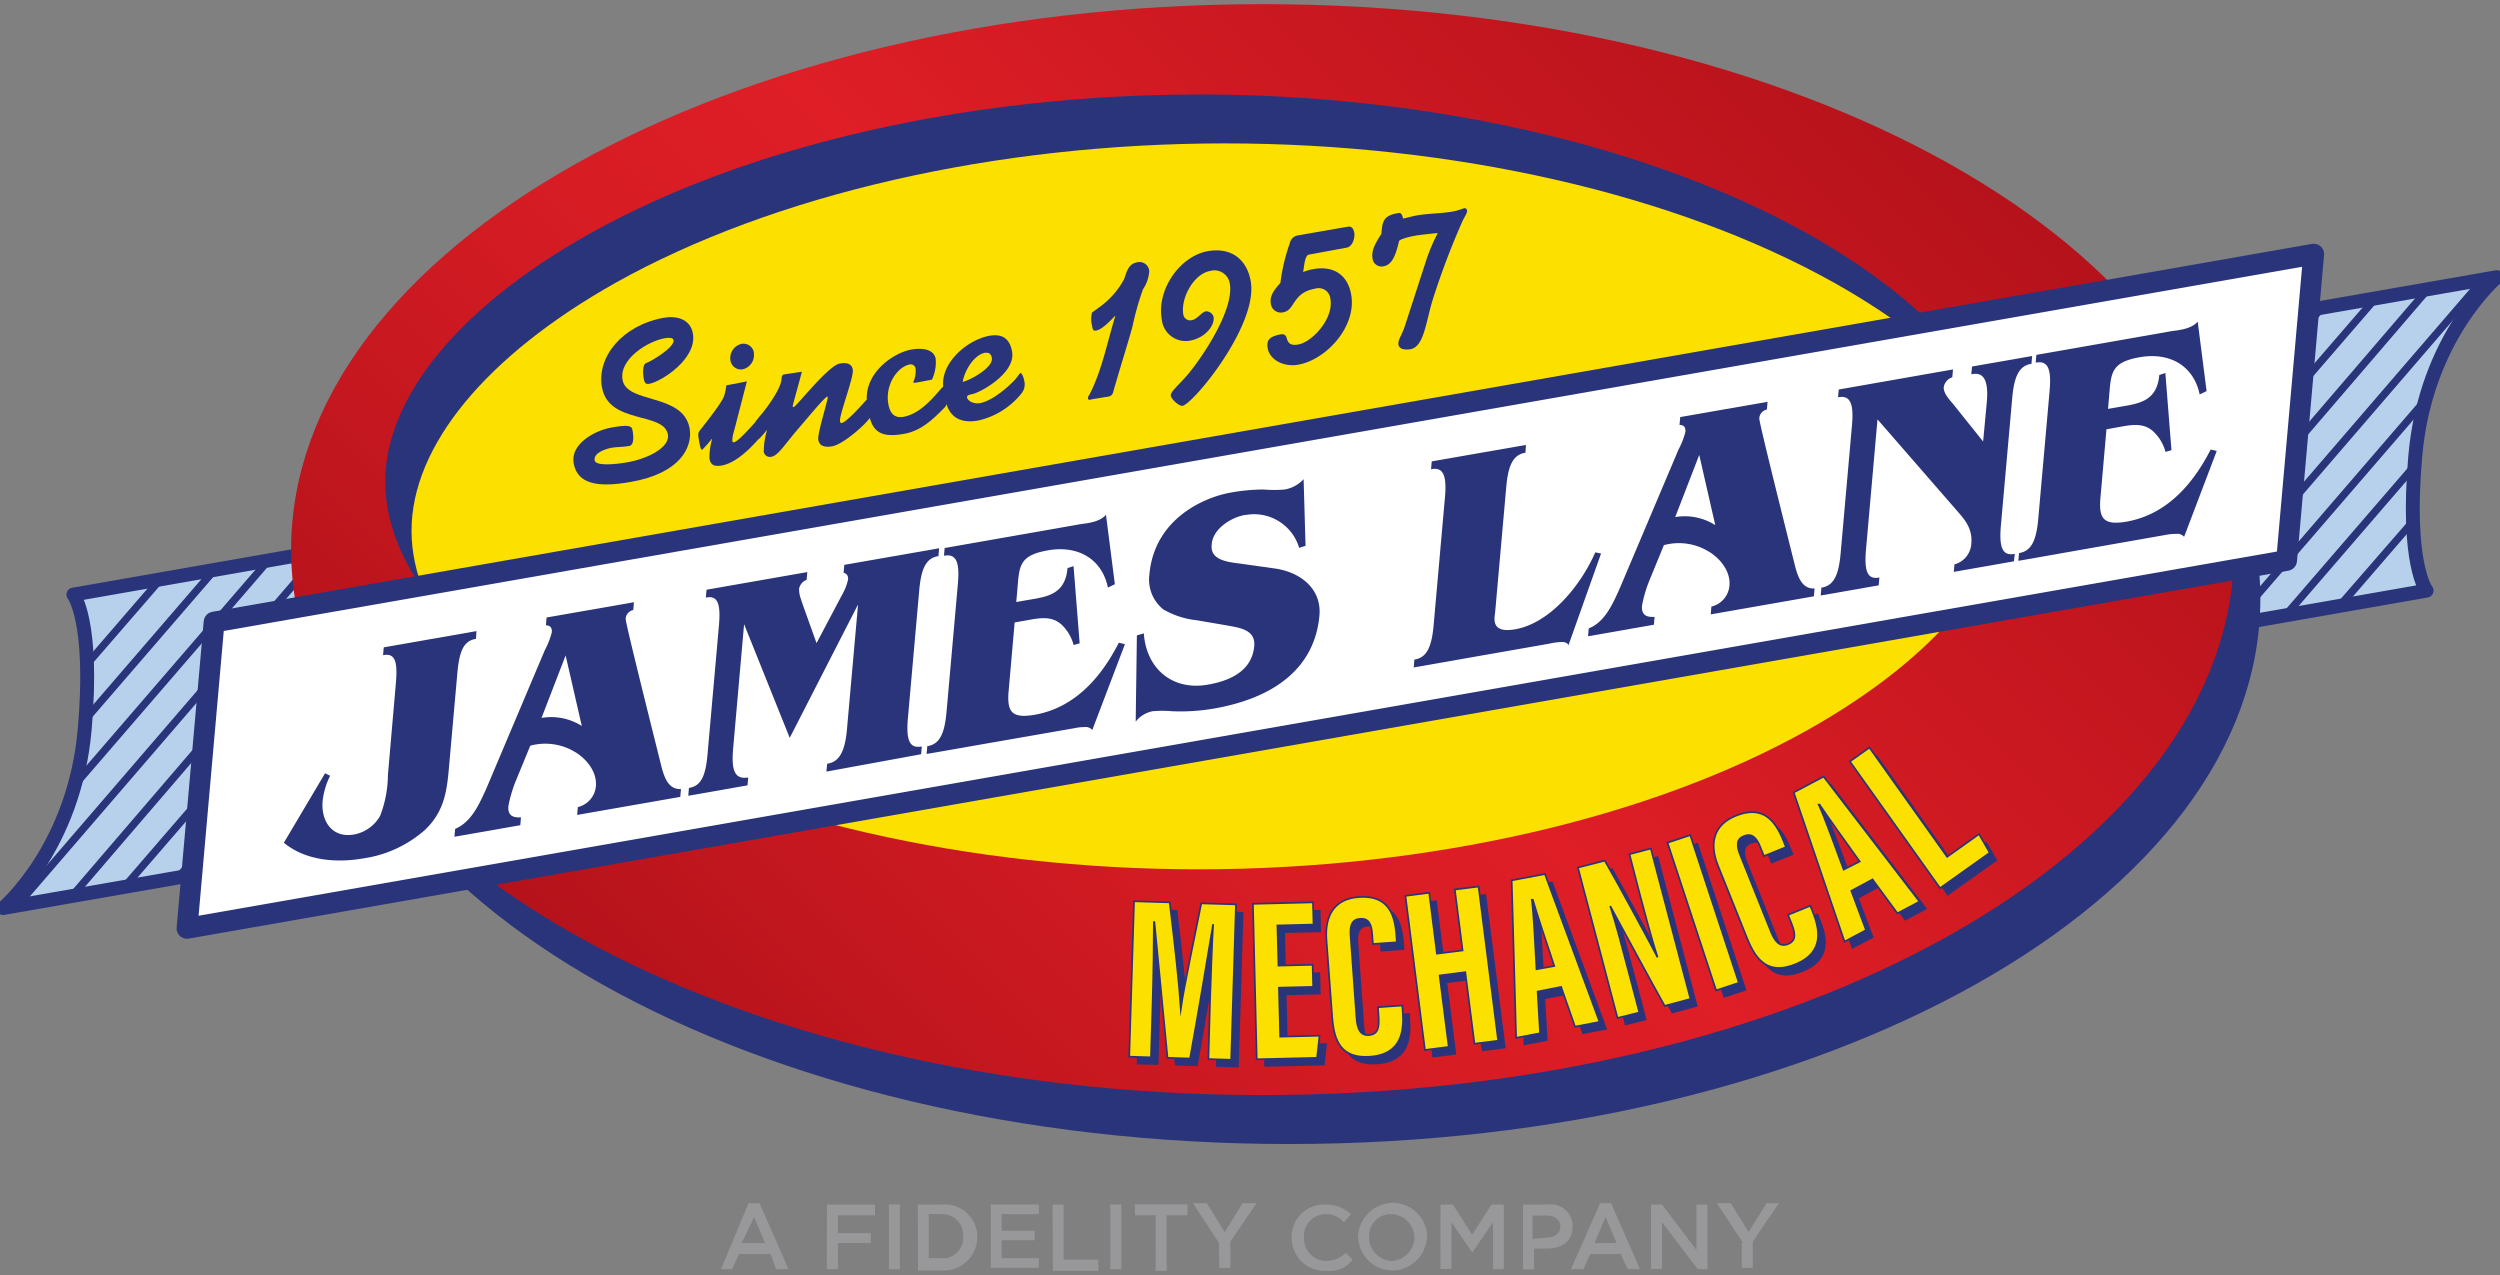 <svg id="Layer_1" data-name="Layer 1" xmlns="http://www.w3.org/2000/svg" xmlns:xlink="http://www.w3.org/1999/xlink" viewBox="0 0 360 183.6"><rect x="0" y="0" width="360" height="183.6" fill="#808080" stroke="none"/><defs><style>.cls-1{fill:#98989a;}.cls-2{fill:#b7d1ed;stroke-width:2px;}.cls-2,.cls-6,.cls-7{stroke:#29347b;}.cls-2,.cls-6{stroke-linejoin:round;}.cls-3{fill:#29347b;}.cls-4,.cls-7{fill:#fce100;}.cls-5{fill:url(#linear-gradient);}.cls-6{fill:#fff;stroke-width:3px;}.cls-7{stroke-miterlimit:10;stroke-width:0.25px;}</style><linearGradient id="linear-gradient" x1="101.58" y1="159.38" x2="262.04" y2="-1.09" gradientUnits="userSpaceOnUse"><stop offset="0.01" stop-color="#b5121b"/><stop offset="0.12" stop-color="#c1161e"/><stop offset="0.35" stop-color="#d71c24"/><stop offset="0.5" stop-color="#df1e26"/><stop offset="1" stop-color="#b5121b"/></linearGradient></defs><path class="cls-1" d="M107.79,173.26h1.59l4.16,9.5h-1.79l-.79-2.18h-4.55l-1,2.18h-1.59Zm2.38,5.74-1.58-3.76L106.8,179Z"/><path class="cls-1" d="M119.08,173.45H126V175h-5.35v2.57h4.75V179h-4.75v3.76h-1.59Z"/><path class="cls-1" d="M128,173.45h1.58v9.31H128Z"/><path class="cls-1" d="M132.16,173.45h3.56a4.67,4.67,0,0,1,5,4.36v.4h0a4.82,4.82,0,0,1-4.76,4.75h-3.76Zm1.58,1.39v6.34h1.79a2.93,2.93,0,0,0,3.17-2.77V178h0a3,3,0,0,0-3-3.17h-2Z"/><path class="cls-1" d="M142.66,173.45h6.93v1.39h-5.35v2.38H149v1.38h-4.76v2.58h5.35v1.39h-6.93Z"/><path class="cls-1" d="M151.57,173.45h1.59v7.93h5V183h-6.54Z"/><path class="cls-1" d="M159.89,173.45h1.59v9.31h-1.59Z"/><path class="cls-1" d="M166.43,175h-3v-1.59H171V175h-3V183h-1.59Z"/><path class="cls-1" d="M175.54,179l-3.76-5.74h2l2.58,4.16,2.57-4.16h2l-3.76,5.54v3.77h-1.59Z"/><path class="cls-1" d="M186,178.21h0a4.65,4.65,0,0,1,4.56-4.76h.2a5.23,5.23,0,0,1,3.76,1.39l-1,1.19a3.21,3.21,0,0,0-2.58-1.19,3.13,3.13,0,0,0-3.17,3.17v.2h0a3.27,3.27,0,0,0,3,3.37H191a3.93,3.93,0,0,0,2.78-1.19l1,1A4.14,4.14,0,0,1,191,183a4.74,4.74,0,0,1-5-4.75Z"/><path class="cls-1" d="M195.55,178.21h0a5.13,5.13,0,0,1,4.76-5h.19a5,5,0,0,1,5,4.55v.2h0a5.14,5.14,0,0,1-4.76,5h-.2a5,5,0,0,1-4.95-4.55Zm8.12,0h0a3.43,3.43,0,0,0-3.17-3.37h-.19a3.13,3.13,0,0,0-3.17,3.17v.2h0a3.44,3.44,0,0,0,3.17,3.37h.19a3.44,3.44,0,0,0,3.17-3.37Z"/><path class="cls-1" d="M207.44,173.45h1.78l2.77,4.36,2.78-4.36h1.78v9.31H215V176l-3,4.36h0L209,176v6.73h-1.58Z"/><path class="cls-1" d="M219.12,173.45h3.77a3.15,3.15,0,0,1,3.56,2.78v.39h0c0,2.18-1.58,3.17-3.76,3.17h-1.78v3h-1.59v-9.31Zm3.57,4.76c1.19,0,2-.6,2-1.59h0c0-1-.79-1.58-2-1.58h-2v3.37Z"/><path class="cls-1" d="M230.42,173.26H232l4.16,9.5h-1.78l-1-2.18H229l-1,2.18h-1.78Zm2.37,5.74-1.58-3.76L229.62,179Z"/><path class="cls-1" d="M237.75,173.45h1.58l4.95,6.54v-6.54h1.59v9.31h-1.39L239.33,176v6.73h-1.58Z"/><path class="cls-1" d="M251,179l-3.77-5.74h2l2.57,4.16,2.58-4.16h1.78l-3.76,5.54v3.77h-1.59V179Z"/><path class="cls-2" d="M290.82,95.32l58.61-10.27s-3-3.73-1.63-19.39c1.49-17.09,11.75-25.75,11.75-25.75L294.71,51.22Z"/><polygon class="cls-3" points="291.02 95.16 291.3 95.11 335.32 44.01 333.64 44.3 291.16 93.61 291.02 95.16"/><polygon class="cls-3" points="291.75 86.86 327.55 45.37 325.87 45.66 291.91 85.01 291.75 86.86"/><polygon class="cls-3" points="292.5 78.34 319.78 46.72 318.1 47.01 292.66 76.49 292.5 78.34"/><polygon class="cls-3" points="293.25 69.82 312.01 48.08 310.33 48.37 293.42 67.97 293.25 69.82"/><polygon class="cls-3" points="294 61.3 304.24 49.43 302.56 49.73 294.16 59.45 294 61.3"/><polygon class="cls-3" points="298.91 93.77 343.04 42.66 341.36 42.96 297.22 94.07 298.91 93.77"/><polygon class="cls-3" points="306.76 92.4 350.59 41.34 348.91 41.64 305.08 92.69 306.76 92.4"/><polygon class="cls-3" points="314.54 91.04 358.53 39.96 356.85 40.25 312.85 91.33 314.54 91.04"/><path class="cls-3" d="M322.32,89.67l26.85-31.12c.21-.85.44-1.67.69-2.45L320.64,90Z"/><path class="cls-3" d="M330.1,88.31l17.72-20.55c0-.58.09-1.19.14-1.81L328.41,88.6Z"/><path class="cls-3" d="M337.87,87l9.82-11.38c0-.51,0-1,0-1.61L336.19,87.24Z"/><path class="cls-2" d="M69.18,75.35,10.57,85.62s3,3.73,1.63,19.39C10.71,122.1.45,130.76.45,130.76l64.84-11.31Z"/><polygon class="cls-3" points="68.98 75.51 68.7 75.56 24.68 126.66 26.36 126.37 68.84 77.06 68.98 75.51"/><polygon class="cls-3" points="68.25 83.81 32.45 125.31 34.13 125.01 68.09 85.66 68.25 83.81"/><polygon class="cls-3" points="67.5 92.33 40.22 123.95 41.9 123.66 67.34 94.18 67.5 92.33"/><polygon class="cls-3" points="66.75 100.85 47.99 122.6 49.67 122.3 66.58 102.7 66.75 100.85"/><polygon class="cls-3" points="66 109.37 55.76 121.24 57.44 120.95 65.83 111.22 66 109.37"/><polygon class="cls-3" points="61.09 76.9 16.96 128.01 18.64 127.72 62.78 76.6 61.09 76.9"/><polygon class="cls-3" points="53.24 78.27 9.41 129.33 11.09 129.03 54.92 77.98 53.24 78.27"/><polygon class="cls-3" points="45.46 79.64 1.47 130.71 3.15 130.42 47.15 79.34 45.46 79.64"/><path class="cls-3" d="M37.68,81,10.83,112.12c-.21.85-.44,1.67-.69,2.45L39.36,80.7Z"/><path class="cls-3" d="M29.9,82.36,12.18,102.91c0,.58-.09,1.19-.14,1.81L31.59,82.07Z"/><path class="cls-3" d="M22.13,83.72,12.31,95.1c0,.51,0,1.05,0,1.61L23.81,83.43Z"/><path class="cls-4" d="M173.68,16.86c33,0,65,7.54,87.78,20.68,18.65,10.79,29.35,24.19,29.35,36.76s-10.7,26-29.35,36.75c-22.75,13.15-54.74,20.69-87.78,20.69s-65-7.54-87.77-20.69C67.25,100.27,56.55,86.87,56.55,74.3s10.7-26,29.35-36.76c22.75-13.14,54.74-20.68,87.78-20.68"/><path class="cls-3" d="M185.6,7.65c-77.26,0-139.89,35.16-139.89,78.54s62.63,78.55,139.89,78.55,139.89-35.17,139.89-78.55S262.86,7.65,185.6,7.65Zm-9.21,13c33,0,65,7.32,87.77,20.09,18.66,10.48,29.36,23.49,29.36,35.69s-10.7,25.22-29.36,35.7c-22.74,12.77-54.73,20.09-87.77,20.09s-65-7.32-87.77-20.09C70,101.65,59.26,88.64,59.26,76.43S70,51.22,88.61,40.74C111.36,28,143.35,20.65,176.39,20.65"/><path class="cls-5" d="M181.81.6C104.55.6,41.92,35.77,41.92,79.14s62.63,78.55,139.89,78.55S321.7,122.52,321.7,79.14,259.07.6,181.81.6Zm-9.21,13c33,0,65,7.32,87.77,20.09C279,44.17,289.73,57.18,289.73,69.39S279,94.61,260.37,105.08c-22.74,12.77-54.73,20.1-87.77,20.1s-65-7.33-87.78-20.1C66.17,94.61,55.47,81.6,55.47,69.39S66.17,44.17,84.82,33.7c22.74-12.77,54.74-20.09,87.78-20.09"/><polygon class="cls-6" points="329.27 80.7 26.93 133.68 30.83 89.58 333.17 36.6 329.27 80.7"/><path class="cls-3" d="M57,98.46c.28-3.15-.07-4.47-1.84-4.11l.1-1.13,13.35-2.34L68.54,92c-1.76.26-2.4,1.75-2.68,4.91l-1.21,13.61c-.29,3.29-.64,6.33-3.47,9a17.08,17.08,0,0,1-8.88,4.09c-4.22.74-8.54.16-11.42-2.26l5.93-10,.73.36a10.75,10.75,0,0,0-1.08,3.61c-.27,3,1.43,5.39,4.49,4.85a5.43,5.43,0,0,0,3.8-2.71,16.76,16.76,0,0,0,1.11-5.87Z"/><path class="cls-3" d="M74.35,112.27a19,19,0,0,0-1.14,3.79c-.12,1.4.66,1.71,1.81,1.64l-.1,1.13-9.48,1.66.1-1.13c2.38-1,3.5-3.63,4.51-5.85l8.41-19.9a11,11,0,0,0,1-2.56c.06-.67-.25-1-.85-1l.1-1.13,12.58-2.2-.1,1.13a1.33,1.33,0,0,0-1.09,1.3c0,.58,2.68,11.34,4.84,20,.48,1.78.86,4.6,3.12,4.47l-.1,1.13-14.85,2.6.1-1.13a3.4,3.4,0,0,0,2.6-3c.19-2.21-1.55-4.12-3.12-5a8.26,8.26,0,0,0-6.33-.84Zm7.1-17.89-3.47,9a8.26,8.26,0,0,1,5.8,1.16Z"/><path class="cls-3" d="M107.15,89.88l-1.57,17.8c-.29,3.25.18,4.59,2.16,4.28l-.1,1.13-8.53,1.5.1-1.13c1.76-.27,2.41-1.75,2.68-4.91l1.63-18.39c.28-3.16-.11-4.47-1.88-4.11l.1-1.13,14.51-2.54-.1,1.12a1.72,1.72,0,0,0-1.08,1.26,4,4,0,0,0,.18,1.26l.33,1,2,5.59,3.67-6.94a8.06,8.06,0,0,0,.87-2.2c.05-.58-.18-.85-.64-1l.1-1.13,13.65-2.39-.09,1.13c-1.77.26-2.49,1.76-2.77,4.92l-1.63,18.39c-.28,3.16.2,4.45,2,4.1l-.1,1.12L119,111.11l.11-1.13c1.76-.26,2.57-1.78,2.85-4.94l1.6-18-9.84,19.21Z"/><path class="cls-3" d="M133.43,108.57l.1-1.12c1.76-.27,2.49-1.77,2.77-4.93l1.63-18.39c.28-3.16-.2-4.45-2-4.1l.1-1.12,19.55-3.43c1.07-.14,2.78-.31,3.68-1.35l1.28,10-1,.48c-.86-4.15-4.33-6.12-8.64-5.36s-4.11,2.36-4.43,6l-.13,1.44,1.38-.24c2.84-.5,5.66-.68,6-4.64l.87-.29.88,11.12-.87.24a6.19,6.19,0,0,0-1.81-3c-1.54-1.32-3.36-.83-5.52-.45l-1.16.2-.86,9.79c-.28,3.06.39,4.1,3.8,3.5,5.51-1,9.35-5.05,12.06-10.37l.88.21-4.7,12.36a1.27,1.27,0,0,0-1.15-.42,6.75,6.75,0,0,0-1.37.15Z"/><path class="cls-3" d="M188,78.6l-.92.29a6.77,6.77,0,0,0-7.54-4.76c-1.75.13-5,1.85-5.06,4.4-.2,2.25,2.63,2.42,4.18,2.64l4.9.69c3.81.54,6.77,3,6.44,6.77-.67,7.49-6.4,11.87-15.23,13.41a28.79,28.79,0,0,1-6,.38,15.54,15.54,0,0,0-2.81,0,4.11,4.11,0,0,0-2.42,1.49l.17-12.41,1-.3c.35,5.08,4.1,8.29,9.22,7.39,2.93-.51,6.35-1.82,6.68-5.56.22-2.48-2.35-2.65-4.1-3l-4.22-.72a12,12,0,0,1-4.78-1.56,5.51,5.51,0,0,1-2-5c.71-8.12,8-11.17,11.73-11.82a26.7,26.7,0,0,1,4.74-.44,17.44,17.44,0,0,0,3,0A4.78,4.78,0,0,0,187.72,69Z"/><path class="cls-3" d="M219.73,64.07l-.06,1.12c-1.76.27-2.49,1.77-2.77,4.93l-1.59,17.94c-.08.9-.75,3.19,2.87,2.56,5-.88,9.41-6.22,11.54-11.08l.83.17-4.69,13.2c-.17-.41-.67-.5-1.23-.45a9.28,9.28,0,0,0-1.54.23l-19.51,3.42.09-1.13c1.76-.26,2.49-1.77,2.77-4.92l1.63-18.4c.28-3.15-.2-4.45-2-4.09l.1-1.13Z"/><path class="cls-3" d="M237.59,83.4a18.94,18.94,0,0,0-1.14,3.8c-.12,1.39.66,1.7,1.81,1.63l-.1,1.13-9.48,1.66.1-1.13c2.38-.95,3.5-3.63,4.5-5.85l8.42-19.89a11.64,11.64,0,0,0,1-2.56c.06-.68-.25-1-.85-1l.1-1.13,12.58-2.2-.1,1.12a1.34,1.34,0,0,0-1.09,1.3c0,.59,2.68,11.34,4.84,20,.48,1.78.86,4.59,3.12,4.46l-.1,1.13-14.85,2.6.09-1.12a3.39,3.39,0,0,0,2.6-3c.2-2.21-1.54-4.13-3.11-5a8.22,8.22,0,0,0-6.33-.85Zm7.1-17.89-3.46,8.95A8.2,8.2,0,0,1,247,75.62Z"/><path class="cls-3" d="M286.1,57.9c.28-3.15-.46-4.4-2.23-4l.1-1.12,8.66-1.52-.1,1.13c-1.76.26-2.49,1.76-2.77,4.92l-1.63,18.35c-.28,3.16.2,4.45,2,4.09L290,80.83l-8.65,1.52.09-1.08a3.28,3.28,0,0,0,2.43-3c.19-2.16-.93-3.43-2.08-4.74L270.36,60.39l-1.65,18.67c-.28,3.15.16,4.45,1.92,4.1l-.1,1.13-8.35,1.46.1-1.13c1.76-.26,2.49-1.76,2.77-4.92l1.63-18.39c.28-3.16-.2-4.45-2-4.1l.1-1.12,16.45-2.89-.1,1.13a1.8,1.8,0,0,0-1.23,1.41c-.08.95,1,2,1.47,2.59l4.2,5.25Z"/><path class="cls-3" d="M290.64,80.76l.1-1.12c1.76-.27,2.49-1.77,2.77-4.93l1.63-18.39c.28-3.16-.2-4.45-2-4.1l.1-1.12,19.55-3.43c1.07-.14,2.78-.31,3.68-1.35l1.28,10-1,.48c-.86-4.15-4.33-6.12-8.63-5.36s-4.12,2.36-4.44,6l-.12,1.44,1.38-.24c2.83-.5,5.65-.68,6-4.64l.87-.29.88,11.12-.86.24a6.2,6.2,0,0,0-1.82-3c-1.54-1.33-3.36-.84-5.51-.46l-1.17.21-.86,9.78c-.28,3.06.4,4.1,3.8,3.51,5.51-1,9.35-5.06,12.07-10.38l.87.21-4.7,12.36a1.27,1.27,0,0,0-1.15-.42A7.64,7.64,0,0,0,312,77Z"/><path class="cls-3" d="M90.82,69.4c-4.71.84-7.68.32-8.21-2.69-.49-2.74,2.93-4.7,5.47-5.15,2.29-.4,2.89-.31,3,.38.21,1.19.16,2.17-.47,2.28-.94.17-1.76.12-2.51.25s-2.67.7-2.47,1.83c.14.79,2.67.63,4.72.27,2.92-.51,6.16-2.15,5.83-4-.59-3.33-8.54-1.41-9.5-6.81-.77-4.37,2.93-8.91,8.9-10,1.89-.33,3.83.2,4.2,2.27.64,3.65-4.58,6.93-6.25,7.23-.5.08-.71,0-.85-.83-.09-.5-.18-1.94.33-2.13C93.87,52,97.14,50,97,49c-.08-.44-.82-.38-1.29-.29-2.41.42-6.6,3-6.06,6,.62,3.49,8.75,1.86,9.66,7C99.75,64.36,98,68.15,90.82,69.4Z"/><path class="cls-3" d="M107.55,54.92,105.72,62a5.13,5.13,0,0,0-.27,1.44c0,.13.08.28.24.25.6-.1,2.43-2.21,2.81-2.6s.4-.65.63-.69.39.61.47,1c.15.85.1,1.31-.15,1.58-.67.76-3.11,3.62-5.5,4.05-1.1.19-1.63-.07-1.79-1a9.83,9.83,0,0,1,.38-2.79l-.08,0a14.63,14.63,0,0,1-1.35,1.53c-.18,0-.29-.4-.44-1.25s-.18-1.17.09-1.51c.74-.94,3.18-4,3.52-5a8.55,8.55,0,0,0,.31-1.52Zm1-4.1a2.1,2.1,0,0,1-1.65,2.37,1.53,1.53,0,0,1-1.72-1.32,2.09,2.09,0,0,1,1.65-2.36A1.52,1.52,0,0,1,108.57,50.82Z"/><path class="cls-3" d="M115.47,53.53c-.4,1.59-1.35,4.87-1.32,5s.08.09.17.07c.35-.06,5-6,6.61-6.25,1.2-.21,1.74.15,1.87.87.19,1.07-2,6.63-1.83,7.42,0,.15.08.3.21.28.85-.15,3.53-3.31,3.59-3.32.22,0,.45.34.61,1.22a1.75,1.75,0,0,1-.15,1.39c-.75,1.07-3.86,3.79-5.4,4.06-1.1.19-1.89-.06-2-1s1.42-5.72,1.36-6.07c0,0,0-.09-.08-.08-.38.07-3.44,3.81-4.2,4.66-2.07,2.44-2.89,3.85-3.86,4a.9.9,0,0,1-1.07-.72,11.28,11.28,0,0,1,.46-3.09h-.06a8.43,8.43,0,0,1-1.14,1.26c-.16,0-.38-1.22-.47-1.76s.17-1,.77-1.69c.33-.35,2.87-3.55,3-5.16,0-.46.17-.67.33-.7Z"/><path class="cls-3" d="M132,55.09c-.25,0-.47.08-.49-.05a3.93,3.93,0,0,0,.34-1.9.71.71,0,0,0-.79-.67c-1.86.32-3.63,3-3.14,5.7.23,1.32.85,2.09,2.2,1.85,3-.53,5.37-4.28,5.74-4.35.16,0,.4,0,.66,1.5a2.08,2.08,0,0,1-.7,1.72c-1.62,1.64-3.3,3.17-5.62,3.58-2.83.5-4.55.12-5.09-2.93l-.21-1.19c-.79-4.5,3.73-7.53,6.27-8,2.23-.39,3.38.25,3.57,1.32a5.82,5.82,0,0,1-.54,3Z"/><path class="cls-3" d="M135.87,56c-.64-3.58,3.35-7.07,6.62-7.65,1.57-.27,2.87.15,3.25,2.28.55,3.14-4.66,5.94-5.76,6.13-.53.1-.77.2-.72.49.09.5,1,.95,1.8.81,2-.34,4.48-2.7,5.1-3.39.46-.53.65-.92.8-.95s.42.54.5,1a2.09,2.09,0,0,1-.42,2,11.14,11.14,0,0,1-6.19,3.84c-2.36.42-4.24-.32-4.72-3.08Zm6-5.21c-1.63.29-3,2.64-3.24,4.2,1.15-.27,4.43-2.08,4.19-3.43C142.76,51.05,142.45,50.71,141.91,50.81Z"/><path class="cls-3" d="M157.38,57.47c-.32.06-.65.22-.7-.07s.17-.51.24-.65c1.79-3.49,2.55-7.61,3.69-11.25l-.07,0c-.52.58-1.83,1.94-2.65,2.09-.44.07-.52,0-.64-.7a3.83,3.83,0,0,1,0-1.88l.94-.69a11.84,11.84,0,0,0,3.66-4.08c.42-1.08.57-2.24,1.93-2.47A1.4,1.4,0,0,1,165.49,39a5.26,5.26,0,0,1-.9,2.66,41,41,0,0,0-1.46,5.11c-.25,1.15-1.42,4.79-2.83,9.67a.82.82,0,0,1-.76.68Z"/><path class="cls-3" d="M170.28,58.44c-.44.08-1.58-.89-1.68-1.45s1.07-1.46,2.39-3c2.09-2.45,6.77-9.39,6.1-13.16a2.24,2.24,0,0,0-2.87-1.8c-2.3.41-4.24,3.89-3.82,6.28a1,1,0,0,0,1.24.79c.78-.14,1.38-1.15,2-1.27a1.13,1.13,0,0,1,1.11.78c.22,1.25-1.18,3-3.28,3.42a3.45,3.45,0,0,1-4.18-3.11c-.73-4.15,2.55-9,6.61-9.75,3.45-.61,5.66,1.23,6.2,4.31C181.24,46.73,171.85,58.16,170.28,58.44Z"/><path class="cls-3" d="M194,32.66c.54-.1.83.08,1,.77s-.19,2.07-1.07,2.23l-5.43,1c-.63.11-.68,1.64-.85,2.51a7.16,7.16,0,0,1,1.48-.42c3.17-.56,5,1.1,5.44,3.67.81,4.59-3.56,9.38-7.65,10.1-2.07.36-4.08-.71-4.37-2.37-.22-1.26.35-1.69,1.83-2,.5-.08.79.09.9.53.23.93.81,1.08,1.66.93,2-.34,5.14-3.72,4.64-6.55a1.7,1.7,0,0,0-2.21-1.49c-3.3.58-2.85,3.1-4.58,3.4A1.45,1.45,0,0,1,183,43.73c-.22-1.22.65-2.15,1.38-3A27,27,0,0,1,185.74,35,1.43,1.43,0,0,1,187,33.88Z"/><path class="cls-3" d="M210.59,31.86a109.69,109.69,0,0,0-4.26,11.25c-1,3.19-1.26,6.83-3.21,7.17-.85.15-1.63,0-1.74-.66s.48-1.35.86-2.49c1-3.06,2-6.15,3-9.23a26.24,26.24,0,0,1,1.8-4.34c-1.21.12-2.42.24-3.3.39s-2.18.51-2.27.76c-.29,1.12-.73,3.36-2.15,3.61a1.3,1.3,0,0,1-1.67-1.06c-.24-1.32.62-2.54,1.27-3.59.15-1.94.35-2.63,2.49-3,.22,0,.46,0,.63.8.66-.12,1.3-.33,2-.45,1.63-.29,3.45-.26,5.15-.56a9.83,9.83,0,0,0,1.63-.48.39.39,0,0,1,.44.31C211.3,30.7,210.92,31.16,210.59,31.86Z"/><path class="cls-3" d="M175.32,145.27c.12-3.8.31-8.54.45-11.1h0c-.64,3.87-2.15,12.89-3.32,19.35l-3.26-.1c-.54-5.84-1.5-15.43-1.88-19.54h-.07c0,2.62-.07,7.68-.18,11.53l-.25,7.94-3.13-.09.69-22.39,5.15.16c.69,5.72,1.39,12.12,1.6,15.27h0c.46-3.17,1.88-9.79,2.94-15.13l5,.15-.69,22.39-3.28-.1Z"/><path class="cls-3" d="M190.18,143.19l-4.92.12.17,7.05,5.67-.14-.36,3.19-8.68.21-.55-22.38,8.64-.22.08,3.21-5.19.13.14,5.78,4.92-.12Z"/><path class="cls-3" d="M203,145.88l.06.87c.18,2.56,0,6.17-4.71,6.5-4.14.3-5.2-2.22-5.44-5.63l-.81-11.27c-.25-3.44,1.15-5.84,4.66-6.09,4.19-.3,5.19,2.42,5.41,5.51l.07,1-3.45.25-.1-1.4c-.11-1.49-.52-2.31-1.71-2.22s-1.5.92-1.39,2.45l.85,11.81c.1,1.46.47,2.57,1.78,2.48s1.5-1.1,1.38-2.76l-.09-1.25Z"/><path class="cls-3" d="M203.47,130.07l3.42-.43L208,138.4l3.68-.46-1.11-8.77,3.42-.44,2.83,22.21-3.43.44-1.31-10.29-3.68.47,1.3,10.29-3.42.43Z"/><path class="cls-3" d="M222.51,143.87l.35,6-3.45.65-.65-22.67,4.8-.91,7.87,21.3-3.55.67-2-5.72Zm2.39-3.68c-1.22-3.64-2.37-7.1-3.1-9.54l-.12,0c.25,1.83.48,6.66.66,10Z"/><path class="cls-3" d="M234,147.67,228.3,126l3.87-1c1.67,2.83,7.07,12.84,7.6,13.93h0c-.86-2.62-1.67-5.67-2.61-9.23l-1.48-5.62,3.09-.81,5.7,21.66-3.72,1c-1.36-2.41-7.38-13.53-7.83-14.38h0c.85,2.59,1.61,5.53,2.64,9.42l1.56,5.92Z"/><path class="cls-3" d="M244.49,121.34l7,21.27-3.28,1.08-7-21.26Z"/><path class="cls-3" d="M261.77,131.51l.32.81c1,2.38,1.89,5.87-2.5,7.63-3.85,1.55-5.63-.53-6.9-3.7l-4.21-10.48c-1.28-3.21-.68-5.92,2.58-7.23,3.9-1.56,5.68.72,6.84,3.6l.37.93-3.21,1.29-.53-1.3c-.55-1.39-1.19-2-2.3-1.6s-1.15,1.34-.58,2.76l4.41,11c.55,1.36,1.24,2.3,2.46,1.81s1.09-1.5.47-3.05l-.47-1.16Z"/><path class="cls-3" d="M267.68,129.36,269.8,135l-3.11,1.65-7.31-21.47,4.31-2.29,13.81,18-3.19,1.69-3.59-4.88Zm1.19-4.23c-2.23-3.11-4.36-6.07-5.77-8.19L263,117c.78,1.67,2.43,6.23,3.59,9.35Z"/><path class="cls-3" d="M267.47,110.74l2.81-2,11.2,15.73,4.58-3.26,1.56,2.68-7.17,5.1Z"/><path class="cls-7" d="M174.24,144.19c.11-3.81.3-8.54.45-11.11h0c-.63,3.87-2.15,12.9-3.32,19.35l-3.25-.1c-.55-5.84-1.5-15.43-1.89-19.54h-.07c0,2.61-.06,7.68-.18,11.53l-.24,7.94-3.13-.1.69-22.38,5.14.16c.7,5.71,1.4,12.12,1.6,15.26h0c.46-3.16,1.88-9.78,2.94-15.12l5,.15-.69,22.38-3.28-.1Z"/><path class="cls-7" d="M189.1,142.11l-4.93.12.18,7.05,5.67-.14-.36,3.19-8.69.21-.55-22.39,8.65-.21.08,3.2-5.2.13.15,5.78,4.92-.12Z"/><path class="cls-7" d="M201.93,144.79l.07.88c.18,2.55,0,6.16-4.71,6.5-4.14.3-5.2-2.23-5.45-5.64L191,135.27c-.24-3.45,1.16-5.85,4.67-6.1,4.19-.3,5.19,2.42,5.41,5.52l.07,1-3.45.25-.11-1.41c-.1-1.48-.51-2.3-1.71-2.22s-1.5.93-1.39,2.46l.85,11.81c.11,1.46.48,2.57,1.79,2.47s1.5-1.09,1.38-2.76l-.09-1.25Z"/><path class="cls-7" d="M202.38,129l3.43-.44,1.11,8.77,3.69-.47-1.12-8.77,3.43-.43,2.82,22.21-3.42.43L211,140l-3.69.47,1.31,10.29-3.43.44Z"/><path class="cls-7" d="M221.42,142.79l.35,6-3.45.66-.64-22.68,4.79-.91,7.87,21.3-3.54.68-2-5.72Zm2.39-3.69c-1.21-3.64-2.37-7.09-3.09-9.53l-.13,0c.25,1.83.49,6.67.67,10Z"/><path class="cls-7" d="M232.92,146.59l-5.7-21.66,3.87-1c1.66,2.83,7.07,12.84,7.6,13.93h0c-.85-2.63-1.66-5.67-2.6-9.23L234.64,123l3.08-.81,5.71,21.66-3.72,1c-1.37-2.41-7.38-13.53-7.84-14.38h0c.85,2.58,1.61,5.52,2.64,9.42l1.56,5.92Z"/><path class="cls-7" d="M243.4,120.26l7,21.27-3.28,1.08-7-21.27Z"/><path class="cls-7" d="M260.68,130.43l.33.81c.95,2.37,1.89,5.86-2.5,7.63-3.85,1.54-5.63-.54-6.91-3.71l-4.2-10.48c-1.29-3.2-.69-5.91,2.58-7.22,3.89-1.57,5.68.72,6.83,3.6l.37.93L254,123.28l-.52-1.31c-.56-1.38-1.2-2-2.31-1.59s-1.14,1.34-.57,2.76l4.41,11c.54,1.35,1.23,2.3,2.45,1.81s1.1-1.5.48-3.05l-.47-1.16Z"/><path class="cls-7" d="M266.59,128.28l2.12,5.66-3.1,1.65-7.32-21.48,4.31-2.28,13.81,18-3.18,1.69-3.59-4.88Zm1.2-4.23c-2.24-3.12-4.36-6.08-5.78-8.19l-.11,0c.78,1.68,2.44,6.23,3.59,9.36Z"/><path class="cls-7" d="M266.38,109.65l2.82-2,11.19,15.73,4.59-3.27,1.55,2.69-7.16,5.09Z"/></svg>